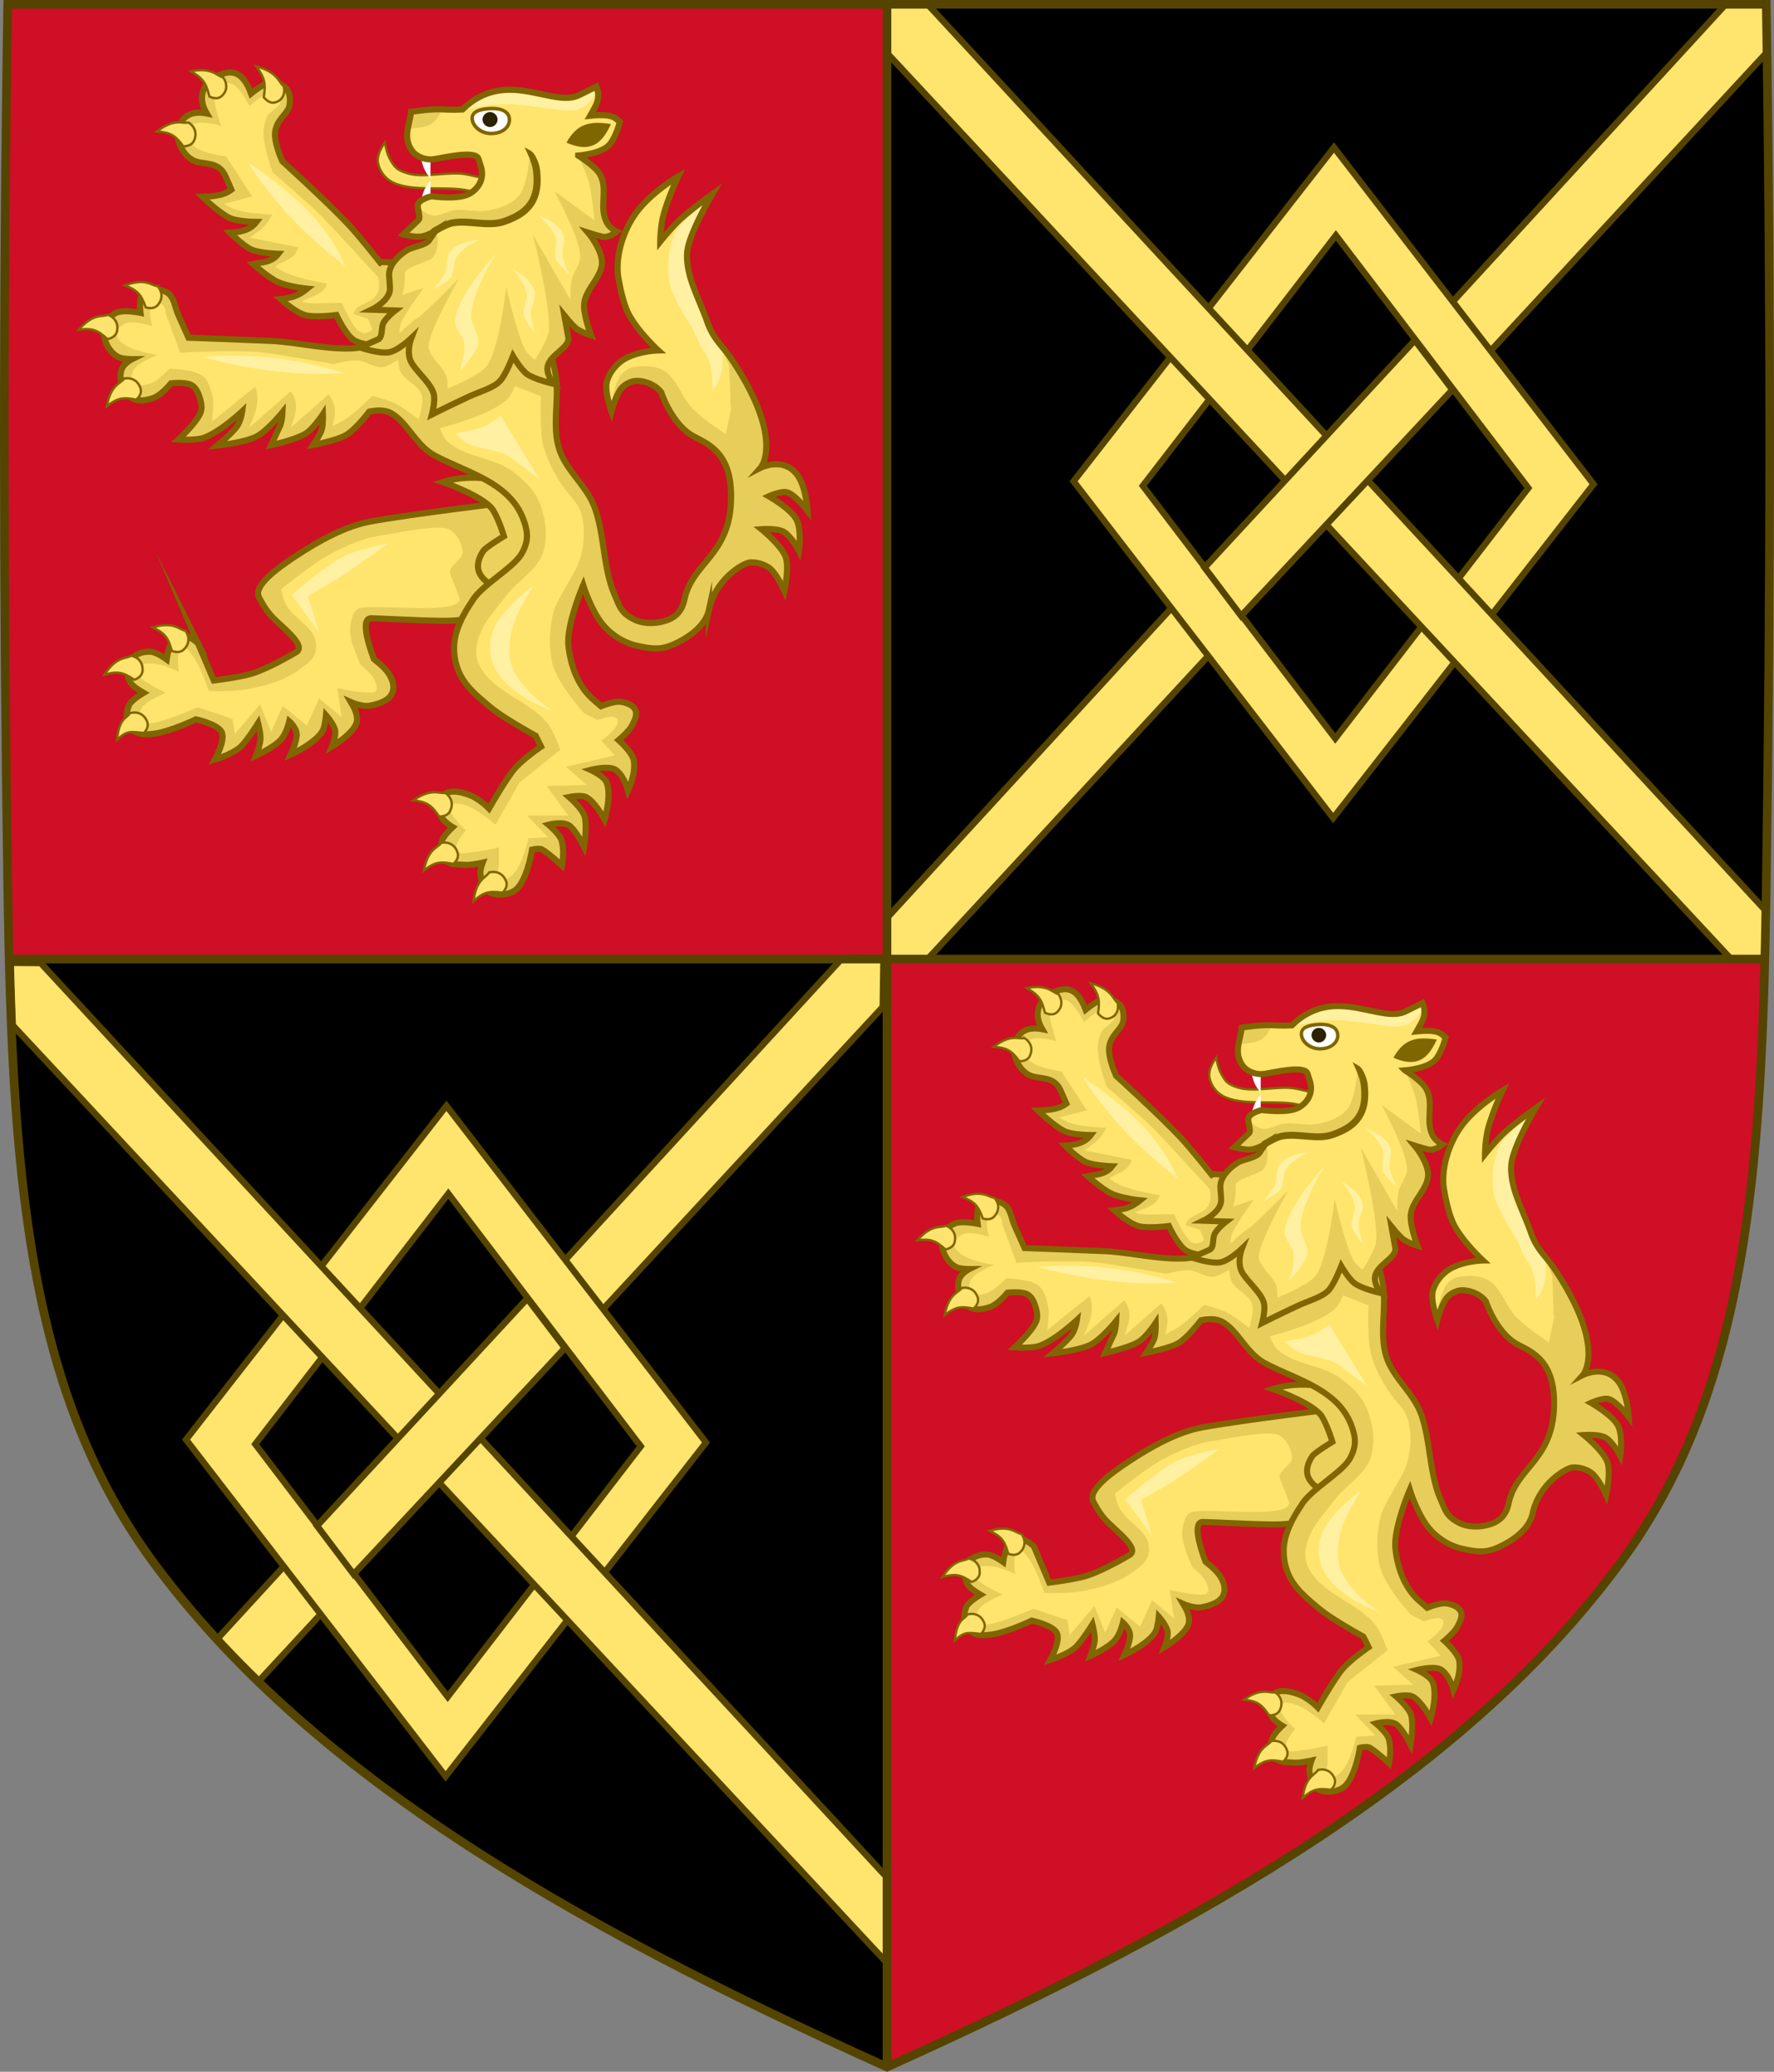<svg xmlns="http://www.w3.org/2000/svg" xmlns:xlink="http://www.w3.org/1999/xlink" width="410" height="478.827"><rect width="100%" height="100%" fill="#808080" stroke="none"/><path d="M408.184 1c.668 73.61.723 147.234-.215 220.842l-203.001-.166V1zM2.432 221.34c1.408 57.586 6.09 103.08 32.882 139.573 35.285 48.06 94.07 82.742 169.686 116.817l-.798-256.39z"/><path fill="#ce0f25" d="M1.64 1c-.668 73.61-.473 147.234.466 220.842l202.75-.166V1zM205 477.73c75.616-34.075 134.4-68.757 169.686-116.817 26.74-36.42 31.788-82.114 33.207-139.54L205 221.375V477.73z"/><g id="a" stroke-width="1.054"><path fill="#e7ce5a" stroke="#806600" stroke-miterlimit="282" stroke-width="2.735" d="M-162.572 825.475s-8.574-.44-11.98-2.767c-3.722-2.521-7.641-11.043-7.641-11.043s-9.456 1.249-13.792.05c-4.532-1.248-10.998-7.149-10.998-7.149 4.359-.515 7.593-1.077 11.83-4.579 0 0-8.353-.832-13.104-3.036-4.14-1.886-10.853-7.908-10.853-7.908 3.87-.881 8.06-.563 11.146-4.529 0 0-8.205-.27-11.904-1.886-3.7-1.64-9.53-7.517-9.53-7.517 4.509-.244 8.82-.955 11.734-4.773 0 0-8.304-.05-11.808-1.69-4.825-2.277-12.198-9.45-12.198-9.45 4.679-.196 9.333-.441 12.884-3.159l-2.571-5.876c-3.111-7.101-9.774-4.922-14.184-7.027-4.311-2.081-6.688-7.32-6.908-10.21-.367-5.093 2.107-12.757 12.69-10.7-5.194-8.912.366-14.936 5.976-17.188 5.415-2.18 10.166-1.322 13.743 8.35 0 0 4.973-4.113 7.644-4.628 3.722-.735 7.887.783 9.16 4.578.538 1.592.71 4.823-.221 6.709-1.47 2.987-4.654 4.946-5.731 9.378-1.225 4.994 3.013 14.005 3.013 14.005s20.233 18.314 29.518 28.279c4.948 5.313 13.914 16.698 13.914 16.698l.489-.294 20.21.857 1.47 36.971z" transform="matrix(.521 0 0 .521 172.669 -350.063)"/><path fill="#ffe56d" d="M79.014 70.001s2.464 5.752 4.136 6.683c1.582.893 2.911-.586 2.911-.586l-.97-2.385-3.37-1.148c.714-3.367 7.135-1.76 5.667-8.495 0 0-10.659-11.657-13.008-14.03-3.102-3.137-11.374-10.19-11.374-10.19s-1.864-5.09-2.08-8.533c-.102-1.518.205-3.125.868-4.45.677-1.366 2.642-1.787 3.025-3.292.115-.471-.037-1.058-.319-1.453-.357-.46-.945-.792-1.493-.779-2.055.039-5.349 3.189-5.349 3.189s-2.004-4.043-3.766-5.012c-.753-.408-1.723-.408-2.502-.102-.714.293-1.442.918-1.672 1.722-.74 2.55 1.43 7.972 1.43 7.972s-4.788-1.518-6.65-.281c-.703.472-1.074 1.555-1.023 2.474.076.995.728 1.965 1.481 2.576 2.018 1.671 7.29 2.283 7.29 2.283l6.063 9.248-6.498 1.696c2.451 1.555 4.378 2.13 11.106 2.448-1.391 3.049-3.42 4.03-5.195 5.345l11.271 2.283c-1.008 3.01-3.958 3.162-5.348 4.438 2.833 2.181 7.34 3.074 11.922 3.916-.638 2.487-3.574 2.984-5.847 4.069 1.635.803 4.544.407 9.294.394"/><path fill="#fff1a1" d="M79.87 61.634C75.004 50.271 66.452 43.868 57.3 37.516c7.085 11.135 15.1 18.124 22.57 24.118"/><g stroke="#806600"><g fill="#fee46e"><path d="M-205.49 710.203c.662 3.697-.784 6.268-3.846 7.125-1.52.441-3.257-.122-5.07-2.277.932-5.998.515-8.397-3.307-13.735 9.65 2.619 9.97 7.271 12.223 8.887zM-232.385 706.261c2.009 3.085 1.714 6.097-.711 8.275-1.2 1.077-2.99 1.347-5.438.195-1.446-5.974-2.744-8.006-8.23-11.213 9.675-1.885 11.732 2.253 14.379 2.743zM-247.842 726.24c2.988 1.936 3.87 4.848 2.547 7.958-.66 1.542-2.181 2.571-4.802 2.62-3.625-4.849-5.561-6.121-11.71-6.611 7.937-6.097 11.392-3.233 13.965-3.967z" transform="matrix(.521 0 0 .521 172.669 -350.063)"/></g><path fill="#e7ce5a" stroke-miterlimit="282" stroke-width="2.735" d="m-243.63 957.177 7.055 16.601s11.317-1.372 16.877-3.061c7.619-2.327 19.476-9.402 19.476-9.402 5.339-2.914-6.59-11.483-10.755-16.062-3.233-3.526-5.413-8.106-5.413-8.106-3.185-5.188 8.01-13.171 16.094-18.533 10.362-6.879 22.34-13.393 33.192-15.377 18.495-3.377 62.343-8.666 62.343-8.666l4.458 16.331-10.142 23.921-15.163 10.578c2.89 3.354-21.973 1.395-41.081.783-6.123-.222 1.152 18.093 1.152 18.093s4.752 3.601 6.564 6.44c1.813 2.864 2.842 6.119 1.348 9.084-1.495 2.984-5.855 4.382-9.48 5.116-3.601.735-8.622-1.519-8.622-1.519 1.593 2.694 2.988 5.437 2.646 8.326-.588 5.116-11.073 11.336-11.073 11.336s2.034-5.045 1.323-7.493c-.833-2.89-3.97-6.366-3.97-6.366s-.391 4.188-1.2 6.22c-2.277 5.655-14.426 11.238-14.426 11.238s2.67-5.803 2.62-8.888c-.025-3.036-3.282-5.876-3.282-5.876s-1.077 4.822-3.406 7.761c-2.816 3.551-11.34 7.443-11.34 7.443s1.813-4.75 1.959-7.271c.146-2.399-1.054-7.125-1.054-7.125s-4.874 7.883-7.838 10.577c-3.601 3.231-11.318 5.583-11.318 5.583s4.605-8.13 3.087-11.973c-1.445-3.697-11.488-5.877-11.488-5.877s-10.73 5.116-17.588 6.22c-3.406.538-7.913 1.003-10.24-1.519-3.184-3.5-3.601-6.537-1.91-10.944.833-2.204 6.467-5.509 6.467-5.509s-4.262-2.449-5.438-4.041c-2.155-2.913-2.082-6.39-.515-9.646 1.642-3.404 4.924-4.603 8.72-4.603 2.794-.024 7.497 3.452 7.497 3.452s1.226-9.084 4.777-10.725c3.429-1.565 9.087 3.479 9.087 3.479z" transform="matrix(.521 0 0 .521 172.669 -350.063)"/></g><path fill="#ffe56d" d="m106.23 138.224-2.17-5.561c-.728-1.836 3.05-3.214 2.86-5.166-.219-2.104-1.355-4.222-3.244-5.177-2.451-1.25-13.148 1.084-15.88 1.48-4.149.612-8.093 2.46-11.795 4.45-3.996 2.143-11.055 7.959-11.055 7.959s.524 2.525 1.187 3.596c2.298 3.75 7.046 5.293 6.932 9.693-.076 2.691-1.864 3.762-3.6 5.05-3.715 2.768-7.455 3.775-11.987 4.707-3.382.688-9.229.446-9.229.446s-2.08-6.402-4.25-8.877c-.473-.535-1.15-1.48-1.8-1.185-1.737.777-.805 5.65-.805 5.65s-3.778-1.85-5.82-1.914c-1.405-.038-2.515-.319-3.116.957-.345.701-.536 1.71 0 2.27 1.277 1.301 5.897 3.533 5.897 3.533s-4.85 1.823-5.794 3.775c-.499 1.032-1.085 2.04-.23 2.806.753.688 2.298.536 3.306.332 3.497-.728 10.059-3.597 10.059-3.597l8.055 2.717.523 3.507 5.822-6.875 2.566 6.302 2.706-5.945 5.565 4.554 2.822-6.275 5.195 4.286-.996-6.696s4.315.995 6.51 1.008c.804 0 1.902.293 2.388-.358.549-.726 0-1.888-.396-2.704-.651-1.364-3.09-3.29-3.09-3.29s-2.859-5.79-2.438-8.762c.268-1.797.664-4.094 2.451-4.425 4.57-.868 23.476 1.746 22.85-2.271"/><path fill="#fff1a1" d="M89.851 125.546s-6.893 1.327-9.995 2.806c-4.762 2.257-12.42 9.209-12.42 9.209l6.318 8.635-2.604-8.508s5.744-3.189 8.349-4.923c3.893-2.59 10.352-7.219 10.352-7.219"/><path fill="#fee46e" stroke="#806600" d="M-273.246 962.758c3.454.81 5.268 3.258 5.07 6.637-.097 1.664-1.176 3.158-3.648 4.063-5.021-3.329-7.276-3.893-13.23-2.276 5.415-8.424 9.629-6.881 11.808-8.424zM-273.81 988.249c3.455-.883 6.199.439 7.57 3.525.686 1.541.44 3.354-1.322 5.313-6.026-.662-7.393-1.189-11.924 2.973.906-9.966 4.478-9.437 5.677-11.811zM-249.24 951.619c2.083 2.89 1.838 5.951-.538 8.325-1.176 1.199-2.965 1.615-5.438.686-1.568-5.828-2.915-7.713-8.45-10.432 9.626-2.766 11.78 1.176 14.427 1.421z" transform="matrix(.521 0 0 .521 172.669 -350.063)"/><path fill="#ebd25d" stroke="#806600" stroke-miterlimit="282" stroke-width="2.735" d="M-96.53 928.286s-10.093 5.9-16.56 3.109c-2.793-1.199-5.414-3.771-6.124-6.71-.686-2.839.588-6.096 2.278-8.496 1.053-1.542 9.063-6.413 9.063-6.413s-2.155-7.248-4.753-11.459c-3.797-6.17-22.315-12.561-22.315-12.561 7.545-2.352 16.339-2.646 25.206-.539l15.04 18.34z" transform="matrix(.521 0 0 .521 172.669 -350.063)"/><path fill="#e7ce5a" d="M163.84 140.901c1.6-7.354 8.086-10.86 9.433-10.978 1.523-.124 3.226.34 4.475 1.234 1.731 1.241 3.548 5.307 3.548 5.307s1.155-5.342.288-7.795c-.94-2.68-5.59-6.433-5.59-6.433s3.782-.282 5.266.682c1.756 1.153 3.371 4.281 3.371 4.281s.705-4.641-.508-7.113c-1.23-2.525-6.423-5.46-6.423-5.46s2.998-1.387 4.385-.86c1.877.705 4.565 4.204 4.565 4.204s-.32-5.334-2.269-8.126c-3.182-4.556-8.595-1.807-8.595-1.807s5.641-6.34-6.417-24.655c-2.557-3.883-4.436-4.824-5.963-9.22-1.092-3.144-3.349-7.772-4.102-11.003-.492-2.052-.76-4.282-.25-6.32 1.124-4.577 5.514-11.973 5.514-11.973s-5.483 3.854-8.056 6.437c-1.849 1.868-3.92 4.451-3.92 4.451s.014-3.629.859-6.536c1.212-4.2 3.286-8.515 3.286-8.515s-6.55 3.823-10.006 8.804c-2.727 3.945-4.398 9.322-3.93 13.889 0 0 .875 6.295 2.69 9.495 2.287 4.048 6.641 8.03 6.641 8.03s-3.897.044-7.198 1.65c-2.164 1.046-4.012 3.176-4.672 5.482-.65 2.262 1.048 6.968 1.048 6.968s1.07-4.208 2.566-5.643c.914-.868 2.243-1.465 3.5-1.425 2.015.075 4.219 1.05 5.435 2.649 0 0 2.44 7.494 7.547 10.196 3.611 1.91 9.16 4.053 8.56 15.463-.636 12.09-9 13.858-10.733 22.204-.441 2.123-1.545 3.764-3.55 4.592-2.501 1.046-5.705 1.224-8.13 0-3.013-1.518-3.281-2.908-4.595-6.007-2.528-5.931-2.247-14.144-4.596-20.14-1.965-4.999-6.6-8.301-8.145-13.43-1.582-5.305.064-11.134-.702-16.617-.485-3.394-2.36-8.623-2.833-12.015-.371-2.691 0-6.007 0-6.007l-23.82-1.25L88.97 78.942s-4.902 1.34-7.403 1.48c-6.102.358-13.149-1.466-19.25-1.722-6.575-.268-18.778-.727-18.778-.727L41.19 72.73c-.894-2.003-.945-4.413-2.911-5.357-1.544-.727-3.83-1.109-5.119 0-1.238 1.072-.727 4.86-.727 4.86s-3.92-.83-5.591 0c-1.813.905-2.898 2.116-2.924 4.132-.025 2.385 1.29 4.987 3.408 6.084.933.485 3.167.485 3.167.485s-1.94.957-2.44 2.436c-.637 1.888-.012 4.464 1.456 5.828 1.75 1.62 3.575 1.48 5.847.727 1.902-.638 4.136-3.405 4.136-3.405s3.498-.396 4.864.485c1.097.714 1.609 2.142 1.94 3.405.255.944.383 2.015 0 2.92-1.008 2.436-5.093 6.16-5.093 6.16s3.958.27 5.783-.356c3.817-1.302 8.962-6.148 8.962-6.148s-.307 2.295-1.303 3.596c-1.25 1.646-4.43 4.311-4.43 4.311s6.038-.638 8.885-2.003c2.553-1.223 6.153-5.676 6.153-5.676s-.076 2.156-.612 3.266c-.639 1.326-2.017 4.337-2.017 4.337s5.45-1.2 7.876-2.615c1.838-1.072 4.097-4.528 4.097-4.528s.09 2.36-.28 3.596c-.345 1.123-1.941 3.483-1.941 3.483s5.209-.969 7.442-2.194c2.272-1.237 5.503-5.498 5.503-5.498s3.063-.764 5.041.358c3.894 2.206 5.642 7.435 10.2 9.846 7.404 3.916 17.26 6.16 20.412 14.77 1.085 2.958 1.162 4.949-.358 7.73-1.85 3.404-9.625 7.511-11.604 11.248 0 0-3.114 4.26-3.88 8.444-.485 2.664-.09 5.611 1.06 8.073 1.467 3.163 4.365 5.497 7.033 7.742 3.192 2.678 10.557 6.682 10.557 6.682l1.25 2.513s-4.658 3.201-6.407 5.459c-2.145 2.755-5.617 8.851-5.617 8.851s-2.17-2.257-4.557-3.137c-1.851-.676-4.48-1.365-5.91 0-1.367 1.301-1.456 2.856-.766 4.617.612 1.581 2.82 2.819 2.82 2.819s-1.837 1.708-2.31 2.818c-.575 1.353-.562 3.15.255 4.361 1.098 1.621 2.936 1.403 4.876 1.545 1.379.102 4.111-.51 4.111-.51s-.626 1.607-.51 2.563c.165 1.48.523 3.316 1.8 4.107 1.736 1.084 4.467.919 6.153-.254 2.858-2.003 3.982-9.426 3.982-9.426s1.699-.409 2.375 0c1.736 1.045 4.531 3.673 4.531 3.673s.69-3.226-.076-5.79c-.46-1.518-3.038-3.635-3.038-3.635s3.332-.88 4.85.216c1.495 1.084 3.371 4.835 3.371 4.835s.715-4.12.217-6.697c-.37-1.964-3.663-4.757-3.663-4.757s2.706-.549 3.88 0c2.043.957 4.328 5.191 4.328 5.191s1.71-5.561.434-8.635c-.6-1.428-3.677-2.818-3.677-2.818s4.251-1.11 5.834 0c1.94 1.378 2.808 4.758 2.808 4.758s2.005-4.133 1.302-7.13c-.434-1.85-3.459-4.528-3.459-4.528s2.323-1.939 3.025-3.24c.588-1.11 1.366-2.526.868-3.673-.523-1.186-2.106-1.735-3.382-1.926-1.557-.243-4.583 1.02-4.583 1.02l-1.89-1.645c-3.318-2.907-5.131-7.602-5.63-12.308-.535-4.872 3.41-14.016 3.41-14.016s1.837 5.968 4.671 9.272c1.979 2.309 4.839 4.094 7.813 4.732 3.804.816 5.744 1.02 9.229-.714 3.152-1.557 6.593-4.136 7.338-7.565z"/><path fill="#ffe56d" d="M96.77 96.913s1.264-3.802.69-5.587c-.728-2.321-3.817-3.24-4.902-5.42-.422-.855-.524-2.806-.524-2.806s-2.323 1.632-3.676 1.747c-2.043.19-3.894-1.48-5.949-1.57-1.774-.089-5.246.88-5.246.88s-11.387-2.09-15.931-2.627c-6.958-.816-19.595 0-19.595 0l-3.333-9.094s-.012-1.492-.867-2.104c-.626-.434-1.749-.536-2.272 0-1.137 1.186 0 5.076 0 5.076s-4.34-1.581-6.485-.523c-.855.421-1.724 1.314-1.749 2.27-.012 1.008.932 1.862 1.75 2.449 2.182 1.556 7.71 2.449 7.71 2.449s-4.711 1.67-5.604 3.672c-.384.856-.652 2.117 0 2.794.88.931 2.616.561 3.842.178 1.825-.574 4.556-3.493 4.556-3.493s5.656.088 7.698 1.747c1.404 1.135 1.89 3.137 2.272 4.897.268 1.2.064 2.45 0 3.673-.026.638-.165 1.926-.165 1.926l9.97-8.048c1.263 3.15.101 6.288-1.405 9.438l9.638-8.392c2.157 2.793 1.008 5.6 0 8.392l8.744-7.69c2.081 2.741 1.545 5.05.88 7.346 0 0 2.4-1.161 3.498-1.926 2.094-1.467 5.77-5.076 5.77-5.076s3.6.93 5.26 1.747c1.953.971 5.425 3.675 5.425 3.675"/><path fill="#fff1a1" d="M79.613 86.224c-11.271-3.558-21.905-4.566-32.946-3.724 12.74 3.418 23.385 4.35 32.946 3.724"/><path fill="#ffe56d" d="M129.5 173.271s-1.493-4.31-2.897-6.044c-4.238-5.243-12.791-7.347-15.766-13.392-1.085-2.207-.957-3.954-.268-6.301 1.098-3.712 4.009-6.62 6.307-9.72 2.667-3.596 7.327-5.98 8.68-10.241 1.186-3.774.51-8.188-1.06-11.822-1.2-2.793-3.6-5.012-6.038-6.824-4.417-3.266-10.914-3.15-14.987-6.836-.905-.816-1.837-3.151-1.837-3.151s11.489-2.818 15.51-6.555c1.123-1.046 1.838-3.163 1.838-3.163l6.05 2.372s-.471 8.405.78 12.346c.893 2.793 2.131 5.115 3.688 7.614 1.596 2.577 4.328 4.656 4.992 7.615.701 3.099.56 6.377-.269 9.45-1.2 4.477-5.68 9.375-6.561 13.916-.702 3.532-.805 7.269 0 10.777 1.02 4.54 7.352 11.555 7.352 11.555l3.153 1.57s3.754-1.57 4.468-.256c.983 1.81-3.676 4.987-3.676 4.987l3.153 3.418-11.298 2.615 4.723 4.209-9.191.254 4.99 6.837h-9.47l4.736 4.987-4.468.267s-1.418 6.339-3.677 8.406c-.817.74-2.26 1.697-3.153 1.046-.856-.612 0-2.104 0-3.15v-4.21s-3.83.945-5.783 1.06c-1.315.075-3.268.854-3.945-.27-.894-1.479 2.107-4.73 2.107-4.73s-2.822-2.5-3.421-4.197c-.179-.498-.37-1.199 0-1.57.804-.814 2.323-.33 3.42 0 2.605.766 6.83 4.465 6.83 4.465l5.514-9.719zM141.334 93.084s.78-4.986 2.423-6.701c1.6-1.658 2.717-1.657 5.02-1.755 1.936-.086 4.106.435 5.57 1.726 2.173 1.953 3.134 4.852 4.914 7.158 2.222 2.882 8.505 6.838 8.505 6.838l1.339-6.563-.222.64-.34-9.762-2.469-6.06-3.252-5.511-3.34-8.685-.475-4.656 1.454-5.982 4.318-8.864-7.302 5.413-4.934 5.209 1.18-6.903 2.612-7.6-7.177 5.246-5.942 10.018-.61 8.715 3.821 9.764 4.68 5.355-8.02 3.597-3.14 4.707z"/><path fill="#fff1a1" d="M160.867 48.46s-3.881 3.332-4.896 5.59c-1.495 3.32-1.814 7.237-1.34 10.855.3 2.187 1.565 4.135 2.512 6.128 1.175 2.444 3.022 4.576 3.937 7.124 1.046 2.944 2.18 3.08 3.047 6.089.542 1.872.557 5.832.557 5.832 1.45-1.582 2.677-3.679 2.27-9.82L164.6 77.43l-2.491-5.776-3.34-8.685-.183-5.43 2.972-5.944 2.49-6.421z"/><g stroke="#806600"><path fill="none" stroke-miterlimit="282" stroke-width="2.735" d="M-16.943 942.51c3.07-14.118 15.519-20.848 18.103-21.076 2.923-.238 6.19.654 8.588 2.37 3.32 2.382 6.807 10.188 6.807 10.188s2.217-10.256.553-14.964c-1.804-5.146-10.727-12.35-10.727-12.35s7.258-.542 10.106 1.308c3.369 2.214 6.469 8.22 6.469 8.22s1.352-8.911-.975-13.655c-2.361-4.848-12.326-10.483-12.326-10.483s5.753-2.662 8.414-1.651c3.603 1.355 8.76 8.072 8.76 8.072s-.612-10.24-4.353-15.6c-6.106-8.746-16.493-3.469-16.493-3.469s10.825-12.17-12.315-47.33c-4.907-7.455-8.513-9.261-11.443-17.699-2.095-6.037-6.426-14.922-7.871-21.124-.945-3.94-1.457-8.22-.48-12.134 2.158-8.786 10.58-22.983 10.58-22.983s-10.521 7.398-15.458 12.356c-3.547 3.587-7.521 8.546-7.521 8.546s.025-6.967 1.647-12.547c2.327-8.065 6.307-16.348 6.307-16.348s-12.571 7.339-19.202 16.902c-5.233 7.574-8.44 17.895-7.542 26.662 0 0 1.679 12.085 5.16 18.228 4.39 7.771 12.747 15.414 12.747 15.414s-7.478.086-13.813 3.169c-4.153 2.008-7.7 6.097-8.965 10.525-1.247 4.341 2.01 13.376 2.01 13.376s2.053-8.078 4.925-10.834c1.754-1.666 4.303-2.811 6.715-2.735 3.867.144 8.096 2.017 10.43 5.085 0 0 4.683 14.386 14.483 19.573 6.929 3.668 17.579 7.782 16.427 29.686-1.221 23.21-17.271 26.603-20.597 42.624-.847 4.076-2.965 7.226-6.811 8.816-4.801 2.008-10.95 2.35-15.604 0-5.78-2.914-6.295-5.583-8.817-11.532-4.851-11.386-4.312-27.153-8.82-38.661-3.77-9.598-12.663-15.938-15.628-25.782-3.036-10.186.123-21.375-1.347-31.902-.931-6.514-4.531-16.552-5.438-23.065-.712-5.166 0-11.531 0-11.531l-45.71-2.4-24.644 21.791s-9.406 2.571-14.206 2.841c-11.71.687-25.232-2.815-36.94-3.306a16025.11 16025.11 0 0 0-36.034-1.396l-4.507-10.063c-1.716-3.844-1.813-8.471-5.587-10.283-2.963-1.396-7.348-2.129-9.822 0-2.376 2.057-1.396 9.329-1.396 9.329s-7.521-1.592-10.73 0c-3.478 1.737-5.56 4.063-5.61 7.933-.048 4.578 2.475 9.573 6.54 11.68 1.79.93 6.077.93 6.077.93s-3.724 1.837-4.68 4.676c-1.225 3.625-.024 8.57 2.793 11.189 3.356 3.111 6.859 2.841 11.22 1.396 3.65-1.225 7.936-6.537 7.936-6.537s6.713-.76 9.334.93c2.105 1.372 3.087 4.113 3.724 6.538.489 1.812.734 3.868 0 5.606-1.936 4.676-9.775 11.826-9.775 11.826s7.595.516 11.098-.686c7.324-2.498 17.197-11.802 17.197-11.802s-.59 4.407-2.5 6.904c-2.4 3.159-8.5 8.276-8.5 8.276s11.586-1.225 17.049-3.845c4.899-2.349 11.808-10.896 11.808-10.896s-.147 4.139-1.175 6.269c-1.226 2.546-3.871 8.325-3.871 8.325s10.46-2.302 15.114-5.02c3.527-2.057 7.863-8.692 7.863-8.692s.17 4.53-.54 6.904c-.66 2.155-3.723 6.685-3.723 6.685s9.995-1.859 14.28-4.211c4.36-2.375 10.56-10.554 10.56-10.554s5.879-1.468 9.675.687c7.472 4.235 10.827 14.273 19.574 18.902 14.207 7.516 33.119 11.826 39.168 28.352 2.083 5.68 2.23 9.501-.686 14.839-3.552 6.537-18.47 14.421-22.268 21.595 0 0-5.976 8.178-7.446 16.209-.931 5.115-.171 10.773 2.034 15.498 2.816 6.072 8.377 10.553 13.497 14.862 6.124 5.142 20.258 12.829 20.258 12.829l2.4 4.824s-8.94 6.145-12.297 10.479c-4.115 5.289-10.777 16.992-10.777 16.992s-4.165-4.334-8.745-6.022c-3.553-1.298-8.6-2.62-11.342 0-2.622 2.497-2.793 5.483-1.47 8.862 1.175 3.036 5.413 5.412 5.413 5.412s-3.527 3.28-4.434 5.41c-1.103 2.597-1.078 6.049.49 8.373 2.106 3.111 5.633 2.693 9.356 2.965 2.646.195 7.889-.98 7.889-.98s-1.201 3.085-.98 4.921c.318 2.841 1.005 6.366 3.454 7.884 3.332 2.081 8.574 1.764 11.808-.488 5.486-3.844 7.642-18.095 7.642-18.095s3.26-.784 4.557 0c3.332 2.007 8.696 7.052 8.696 7.052s1.323-6.193-.146-11.117c-.882-2.912-5.831-6.977-5.831-6.977s6.395-1.689 9.309.416c2.867 2.081 6.468 9.28 6.468 9.28s1.372-7.909.416-12.855c-.71-3.771-7.03-9.132-7.03-9.132s5.193-1.054 7.447 0c3.92 1.836 8.305 9.965 8.305 9.965s3.28-10.676.832-16.576c-1.151-2.742-7.055-5.41-7.055-5.41s8.157-2.131 11.195 0c3.723 2.645 5.389 9.133 5.389 9.133s3.846-7.934 2.498-13.688c-.833-3.549-6.638-8.691-6.638-8.691s4.458-3.723 5.805-6.221c1.128-2.129 2.62-4.848 1.665-7.051-1.003-2.277-4.041-3.33-6.49-3.697-2.988-.467-8.794 1.959-8.794 1.959l-3.626-3.158c-6.37-5.582-9.848-14.594-10.803-23.628-1.03-9.354 6.54-26.907 6.54-26.907s3.528 11.457 8.966 17.799c3.797 4.432 9.285 7.86 14.992 9.084 7.299 1.566 11.023 1.959 17.71-1.37 6.048-2.989 12.65-7.941 14.082-14.522z" transform="matrix(.521 0 0 .521 172.669 -350.063)"/><path fill="#fee46e" d="M-261.511 798.812c2.303 2.742 2.278 5.803.098 8.374-1.078 1.272-2.841 1.811-5.364 1.077-2.01-5.681-3.504-7.493-9.211-9.77 9.38-3.477 11.806.27 14.477.319zM-283.558 811.519c3.307 1.322 4.728 4.016 4.042 7.321-.343 1.615-1.617 2.938-4.19 3.501-4.481-4.04-6.637-4.921-12.761-4.212 6.589-7.54 10.533-5.386 12.909-6.61zM-276.332 839.823c3.503-.562 6.124 1.029 7.2 4.212.565 1.591.124 3.38-1.811 5.165-5.903-1.174-8.207-.832-13.106 2.891 1.814-9.844 6.296-9.991 7.717-12.268z" transform="matrix(.521 0 0 .521 172.669 -350.063)"/></g><path fill="#fff1a1" d="M105.157 100.165s1.698 1.607 2.706 2.168c3.18 1.747 7.404 1.338 10.302 3.521l6.51 4.872-8.948-14.63s-2.413 1.85-3.792 2.437c-2.144.917-6.778 1.632-6.778 1.632M123.322 135.392s-7.225 5.076-9.217 10.024c-1.123 2.768-1.149 5.638 0 8.393 2.885 6.926 13.825 10.573 13.825 10.573s-7.825-4.656-9.766-10.842c-.727-2.333-.421-4.922 0-7.32.793-4.362 5.158-10.828 5.158-10.828"/><path fill="#fee46e" stroke="#806600" d="M-133.912 1023.602c2.892 2.083 3.627 5.045 2.156 8.081-.71 1.493-2.278 2.472-4.898 2.399-3.381-5.02-5.268-6.391-11.392-7.15 8.207-5.728 11.515-2.693 14.134-3.33zM-135.675 1045.786c3.503-.563 6.123 1.028 7.2 4.211.54 1.593.125 3.38-1.811 5.166-5.93-1.199-8.207-.855-13.131 2.89 1.838-9.843 6.32-10.015 7.742-12.267zM-114.437 1058.91c3.478-.783 6.172.637 7.472 3.745.637 1.567.317 3.354-1.495 5.264-5.977-.807-8.255-.316-12.91 3.699 1.2-9.916 5.66-10.358 6.933-12.708zM-100.72 754.447s-16.534-3.551-23.245-5.094c-7.84-1.811-19.182 1.813-26.85-.611-4.507-1.445-5.61-2.474-7.813-6.66-1.371-2.57-2.033-6.978-2.033-6.978s-3.724 4.677-3.136 8.765c.515 3.551 3.038 7.076 6.223 8.766 8.818 4.701 24.202 1.592 33.927 3.844 6.81 1.567 15.04 11.165 15.04 11.165z" transform="matrix(.521 0 0 .521 172.669 -350.063)"/><path fill="#fff" d="M97.115 47.478c.65-4.03 1.519-4.426 2.362-5.752l.038 5.662zM97.115 35.514c.65 4.03 1.519 4.426 2.362 5.752l.038-5.663z"/><path fill="#ffe56d" d="m83.15 80.217 4.149-1.81c1.173-.51.752-2.514 1.212-3.649.51-1.289 2.808-3.074 2.808-3.074l-5.45-.178s3.957-1.888 4.224-4.566c.064-.689-.178-2.832-.178-3.52.013-2.347 2.093-4.324 4.047-5.625 1.238-.83 4.582-1.161 5.285-2.462l1.238-2.296s-1.698 1.186-3.32 1.39c-1.582.205-4.046-.522-4.046-.522l3.51-3.342c.562-.523-.37-2.78-.165-3.52.37-1.34 3.166-1.939 3.166-1.939s5.871 1.097 8.463-.421c2.464-1.454 3.676-4.273 2.872-6.773l-.549-1.683c-.69-2.117-8.412.715-10.607 1.008-1.942.255-3.818-.625-4.827-2.283-1.888-3.087-.317-6.186 0-9.273l11.732-.535c4.354-5.714 14.22-5.28 23.208-2.538.983-.575 3.6-.293 4.646-.676 1.174-.434.843-1.518 3.154-2.156 0 0 1.314 1.173.919 3.354-.167.918-2.465 2.87-2.362 3.61.051.485 1.455-.867 2.987-.727 1.928.165 4.06 1.798 3.995 2.245-.216 1.39-1.429 3.852-2.706 5.127-.983.957-1.965.79-2.795 1.48-.97.815-4.137 1.033-4.137 1.033s3.945 2.41 5.03 4.336c2.017 3.57-.345 7.588 1.608 11.185.69 1.276 2.273 2.054 2.273 2.054s-1.788 1.543-3.421 1.147c-1.494-.37-3.205-.918-3.205-.918s3.014 3.559 3.205 6.619c.217 3.546-3.79 6.288-4.11 9.82-.23 2.488 1.595 7.31 1.595 7.31s-2.297-.728-3.42-1.608c-.945-.727-2.745-2.96-2.745-2.96l.905 5.026c.447 2.41-4.377 3.966-4.799 6.849-.255 1.85 1.38 3.877 1.38 3.877s-4.405-.995-6.167-2.283c-1.404-1.033-3.204-4.107-3.204-4.107s-1.608 4.21-2.974 5.701c-1.52 1.67-4.762 2.486-7.378 3.712-4.442 2.078-8.387 4.055-8.387 4.055s.791-2.934.46-4.566c-.524-2.538-4.047-5.255-5.26-7.538-1.226-2.309 0-5.484 0-5.484s-2.898 2.78-5.017 3.201c-2.336.474-6.843-1.107-6.843-1.107z"/><path fill="#fff" d="M109.115 27.403c.038 1.709 2.042 3.506 4.57 3.443 2.54-.077 4.111-1.506 4.059-3.214-.051-1.722-1.672-2.602-4.212-2.538-2.541.076-4.468.599-4.417 2.309"/><path fill="#2b2200" d="M111.527 27.683c.038.944.83 1.696 1.775 1.67a1.724 1.724 0 0 0 1.685-1.76 1.727 1.727 0 0 0-1.775-1.683 1.726 1.726 0 0 0-1.685 1.773"/><path fill="#806600" d="M113.532 25.49c-1.252.037-2.298.228-3.013.535-.703.319-.996.663-.983 1.364.038 1.403 1.787 3.125 4.135 3.061 1.188-.038 2.12-.382 2.732-.892.626-.523.945-1.2.92-1.926-.013-.727-.332-1.237-.958-1.607-.638-.37-1.608-.574-2.833-.536m-.025-.816c1.326-.039 2.463.19 3.292.676.83.485 1.315 1.275 1.34 2.257.039.995-.421 1.9-1.2 2.55-.791.651-1.901 1.072-3.255 1.11-2.731.077-4.914-1.836-4.965-3.852-.026-1.02.587-1.747 1.48-2.142.88-.395 2.017-.56 3.308-.6"/><path fill="#e7ce5a" d="M133.623 35.897s3.945 2.41 5.03 4.336c2.017 3.57-.345 7.588 1.608 11.185.69 1.276 2.273 2.054 2.273 2.054s-1.788 1.543-3.421 1.147c-1.494-.37-3.205-.918-3.205-.918s3.014 3.559 3.205 6.62c.217 3.545-3.79 6.287-4.11 9.82-.23 2.487 1.595 7.308 1.595 7.308s-2.297-.727-3.42-1.607c-.945-.726-2.745-2.96-2.745-2.96l.905 5.014c.447 2.41-4.377 3.978-4.799 6.861-.255 1.85 1.38 3.878 1.38 3.878s-4.405-.995-6.167-2.283c-1.404-1.034-3.204-4.108-3.204-4.108s-1.608 4.21-2.974 5.702c-1.52 1.67-4.762 2.486-7.378 3.711-4.442 2.079-8.387 4.055-8.387 4.055s.791-2.933.46-4.566c-.524-2.537-4.047-5.254-5.26-7.538-1.213-2.308 0-5.484 0-5.484s-2.898 2.768-5.017 3.202c-2.335.471-6.842-1.11-6.842-1.11l4.15-1.81c1.173-.51.752-2.514 1.212-3.649.51-1.289 2.808-3.074 2.808-3.074l-5.451-.178s3.958-1.888 4.225-4.566c.064-.689-.178-2.832-.178-3.52.012-2.347 2.093-4.337 4.046-5.625 1.238-.83 4.583-1.161 5.286-2.462l1.237-2.296s.74 1.518.677 2.832c-.064 1.301-.293 2.819-1.238 3.699-1.187 1.122-6.383 2.04-6.383 3.711 0 2.168.014 2.896-.612 4.923l4.94-1.645s-3.944 5.421-5.144 8.022c-.345.753-.41 2.462-.41 2.462s2.746-2.767 4.43-3.724c1.227-.701 9.359-9.017 9.359-9.017s-7.737 13.455-7.009 16.249c.664 2.5 3.319 4.119 4.123 6.568.28.855.205 2.678.205 2.678s6.611-2.601 8.846-4.936c3-3.137 4.736-18.506 4.736-18.506s2.872 12.678 4.736 15.012c.537.688 1.851 1.85 1.851 1.85s2.439-3.712 3.076-5.958c1.226-4.31-3.497-23.034-3.497-23.034l8.641 15.012s-.114-3.84.626-5.548c.664-1.569 1.404-2.22 1.647-3.902.523-3.802-5.974-15.625-5.974-15.625l9.267 6.773s-.498-5.816-1.238-8.622c-.59-2.217-2.517-6.413-2.517-6.413z"/><path fill="#e7ce5a" d="M96.706 47.962s1.941 1.645 3.141 1.824c1.788.268 3.485-1.02 5.285-1.225 2.719-.306 5.553.638 8.208 0 2.4-.574 5.055-1.415 6.6-3.341 2.106-2.615 2.54-9.732 2.54-9.732l1.01 1.11.407 4.974-1.11 5.37-3.958 3.545-4.672 1.53-5.885-.51h-3.753l-3.345 1.722-3.97 1.518-3.65-1.11 3.152-3.048z"/><path fill="#806600" d="M121.23 34.034s.445.88.918 1.99c.472 1.122.932 2.487 1.021 3.278.269 2.257.243 4.693-.715 6.543-1.225 2.372-3.42 3.584-6.14 4.553-1.71.612-3.637.523-5.68.357-2.043-.165-4.2-.433-6.344 0-.984.191-2.055.74-2.975 1.225-.906.485-1.634.918-1.634.918l.868 1.39s.676-.42 1.532-.879c.855-.46 1.927-.957 2.515-1.072 1.813-.357 3.855-.115 5.936.052 2.08.165 4.238.293 6.344-.46 2.86-1.02 5.527-2.423 7.008-5.318 1.2-2.321 1.212-5.064.92-7.461-.141-1.174-1.022-3.686-2.132-4.311z"/><path fill="#e7ce5a" d="m94.792 25.603-.55 4.21s3.486-.294 4.84-.855c2.054-.842 3.164-3.814 3.164-3.814z"/><path fill="#fff1a1" d="m109.51 22.938 3.728-1.237 3.549-.791 7.493.778 7.762 1.16 6.203-2.576c-2.641-.089-.676-.152-.65.983.025.93-1.724 3.507-4.38 4.132-2.948.702-10.084-1.262-16.518-1.326-4.212-.052-8.118 1.313-10.39 1.403z"/><path fill="none" stroke="#806600" stroke-miterlimit="282" stroke-width="2.735" d="M-74.926 740.931s7.57 4.627 9.652 8.324c3.87 6.855-.662 14.568 3.086 21.473 1.323 2.449 4.36 3.942 4.36 3.942s-3.43 2.962-6.564 2.203c-2.866-.71-6.15-1.763-6.15-1.763s5.783 6.832 6.15 12.707c.416 6.807-7.274 12.071-7.888 18.853-.441 4.775 3.063 14.03 3.063 14.03s-4.41-1.396-6.564-3.085c-1.813-1.395-5.268-5.681-5.268-5.681l1.738 9.623c.857 4.627-8.4 7.638-9.21 13.172-.49 3.551 2.647 7.444 2.647 7.444s-8.451-1.91-11.832-4.383c-2.694-1.984-6.15-7.885-6.15-7.885s-3.084 8.081-5.706 10.945c-2.915 3.207-9.137 4.773-14.158 7.125-8.524 3.99-16.094 7.785-16.094 7.785s1.518-5.632.88-8.766c-1.003-4.871-7.764-10.087-10.092-14.47-2.327-4.432 0-10.528 0-10.528s-5.56 5.313-9.626 6.146c-4.482.905-13.13-2.13-13.13-2.13l7.962-3.477c2.252-.979 1.444-4.824 2.327-7.003.979-2.474 5.388-5.901 5.388-5.901l-10.46-.342s7.595-3.624 8.108-8.766c.123-1.322-.342-5.436-.342-6.758.024-4.505 4.017-8.325 7.765-10.798 2.376-1.592 8.794-2.229 10.143-4.726l2.742-4.04s-3.454 2.277-6.566 2.669c-3.037.392-7.765-1.003-7.765-1.003l6.76-6.416c1.054-1.004-.734-5.337-.342-6.757.71-2.547 6.076-3.722 6.076-3.722s11.954 1.738 16.902-1.176c4.728-2.791 6.516-7.369 4.948-12.145l-1.03-3.256c-1.321-4.04-15.677-.416-19.914.146-3.723.49-8.036-1.176-9.996-4.383-3.624-5.925-.61-10.724 0-16.674 14.404-2.057 12.813-.514 22.783-1.004 19.572-19 40.443-.146 52.15-6.562l7.277-3.599c2.155 5.361-.246 8.495-2.744 12.928 10.828-1.102 11.244 1.42 13.179 2.742 0 0-1.567 6.365-4.482 9.94-3.406 4.194-14.013 5.002-14.013 5.002z" transform="matrix(.521 0 0 .521 172.669 -350.063)"/><path fill="#806600" d="M130.918 32.963c2.54-4.553 5.54-5 10.289-4.298-1.609 3.38-3.856 7.168-10.289 4.298"/><path fill="#fff1a1" d="M114.617 58.586s-9.384 10.063-9.422 15.79c0 1.863 1.927 3.304 2.132 5.14.243 2.092-1.06 6.211-1.06 6.211s4.124-4.182 4.265-6.555c.115-2.08-1.558-3.966-1.61-6.033-.114-5.204 5.695-14.553 5.695-14.553M100.05 66.927s3.626-1.785 4.265-3.01c.626-1.211.472-3.482 1.238-4.616 1.595-2.373 5.323-3.904 5.323-3.904s-5.004.256-6.918 2.845c-.741.995-.613 3.035-.881 4.247-.345 1.467-3.026 4.438-3.026 4.438M123.68 77.067s-2.579-3.1-2.682-4.477c-.076-1.365.97-3.38.741-4.72-.497-2.805-3.293-5.713-3.293-5.713s4.48 2.244 5.182 5.382c.269 1.212-.677 3.036-.906 4.26-.293 1.48.958 5.268.958 5.268M131.722 63.624s-3.025-2.653-3.332-4.005c-.293-1.34.434-3.482-.013-4.783-.919-2.691-4.136-5.14-4.136-5.14s4.787 1.531 5.962 4.528c.459 1.161-.192 3.1-.243 4.35-.063 1.504 1.762 5.05 1.762 5.05"/></g><use xlink:href="#a" width="100%" height="100%" stroke-width="1.025" transform="matrix(.976 0 0 .976 194.267 212.282)"/><g stroke="#540"><g fill="#ffe56d" stroke-width="2.085"><path fill-rule="evenodd" stroke-width="1.5" d="M398.826 1 205.07 212.063l-.056 9.664 9.32.006L408.369 12.09c-.052-3.697-.094-7.394-.152-11.09z"/><path stroke-width="2.097" d="M182.044 376.154h134.64v135.102h-134.64z" transform="matrix(.447 -.573 .444 .576 -.26 -1.114)"/><path fill="#000" stroke-width="2.099" d="M201.666 396.472h100.497v100.85H201.666z" transform="matrix(.444 -.576 .441 .579 -.26 -1.114)"/><g fill-rule="evenodd"><path d="m597.96 279.234-.537 14.924-11.012.008L300.692 17.814l-.248-15.023 13.951.114z" transform="matrix(.683 0 0 .758 -.26 -1.114)"/><path d="m407.995 174.512 12.36 14.753 71.503-68.95-12.728-15.099z" transform="matrix(.683 0 0 .758 -.26 -1.114)"/></g></g><g fill="#ffe56d" stroke-width="2.085"><path fill-rule="evenodd" stroke-width="1.5" d="m204.201 221.34-9.531.088L50.137 378.869a237.203 237.203 0 0 0 9.566 9.791l144.328-155.937z"/><path stroke-width="2.097" d="M182.044 376.154h134.64v135.102h-134.64z" transform="matrix(.447 -.573 .444 .576 -205.387 220.37)"/><path fill="#000" stroke-width="2.099" d="M201.666 396.472h100.497v100.85H201.666z" transform="matrix(.444 -.576 .441 .579 -205.387 220.37)"/><g fill-rule="evenodd"><path stroke-width="1.5" d="M2.465 222.508c.124 4.914.284 9.72.47 14.459l192.307 206.25 9.684 10.385-.063-19.842-1.728-1.854L9.405 222.57z"/><path d="m407.995 174.512 12.36 14.753 71.503-68.95-12.728-15.099z" transform="matrix(.683 0 0 .758 -205.387 220.37)"/></g></g><path fill="none" stroke-width="2" d="M1.894 221.655h406.212M205 477.73V1M1.784 1c-1.077 67.866-1.013 135.742 0 203.606.976 65.385 4.238 116.41 33.53 156.307 35.285 48.06 94.07 82.742 169.686 116.817 75.617-34.075 134.4-68.757 169.686-116.817 29.292-39.897 32.554-90.922 33.53-156.307 1.013-67.864 1.077-135.74 0-203.606z"/></g></svg>